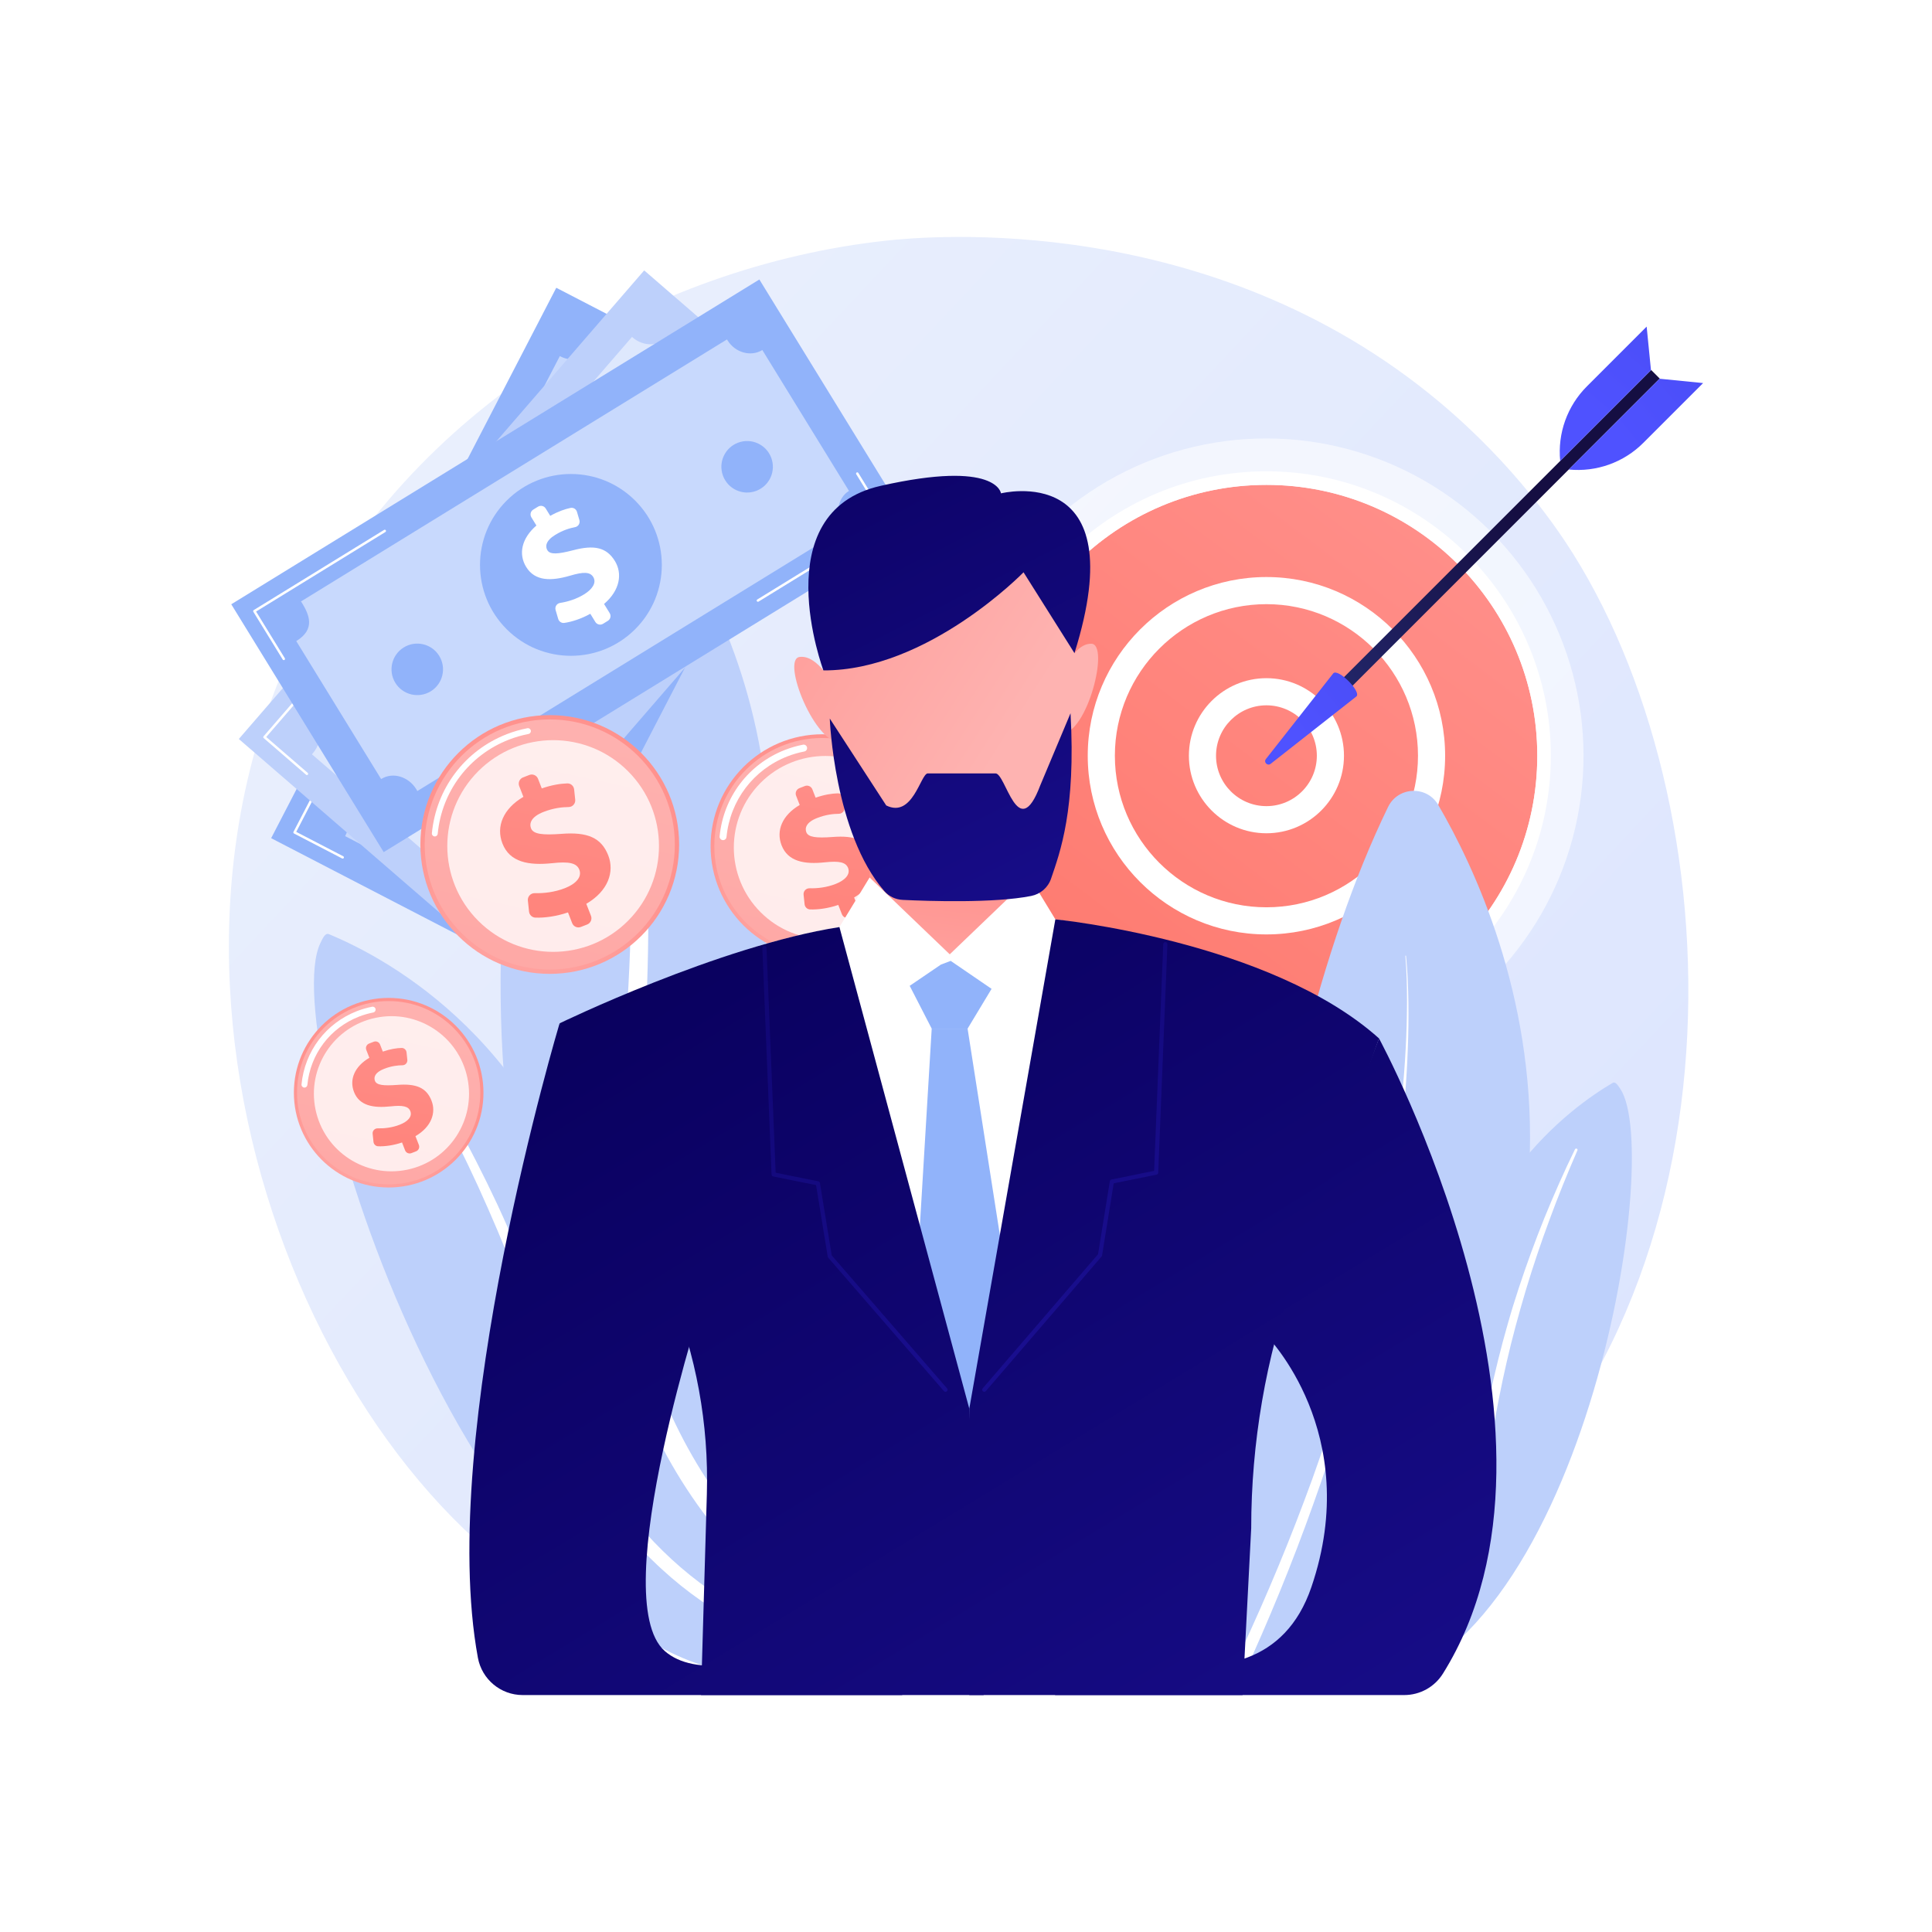 <?xml version="1.0" encoding="utf-8"?>
<!-- Generator: Adobe Illustrator 27.5.0, SVG Export Plug-In . SVG Version: 6.00 Build 0)  -->
<svg version="1.1" xmlns="http://www.w3.org/2000/svg" xmlns:xlink="http://www.w3.org/1999/xlink" x="0px" y="0px"
	 viewBox="0 0 3710 3710" style="enable-background:new 0 0 3710 3710;" xml:space="preserve">
<g id="Background">
	<g>
		<g>
			<rect style="fill:#FFFFFF;" width="3710" height="3710"/>
		</g>
	</g>
</g>
<g id="Illustration">
	<g>
		<linearGradient id="SVGID_1_" gradientUnits="userSpaceOnUse" x1="3371.386" y1="3300.138" x2="764.091" y2="855.798">
			<stop  offset="0" style="stop-color:#DAE3FE"/>
			<stop  offset="1" style="stop-color:#E9EFFD"/>
		</linearGradient>
		<path style="fill:url(#SVGID_1_);" d="M2739.979,3012.729c-315.974,236.432-785.793,187.983-1280.257,154.9
			c-128.771-8.616-193.156-12.923-251.986-31.998c-549.284-178.098-998.984-1158.47-638.827-1904.544
			c218.063-451.722,686.093-720.36,1132.418-768.968c79.131-8.618,621.642-59.115,1062.257,309.461
			c147.453,123.345,230.693,249.569,257.262,291.893C3341.655,1574.542,3366.064,2544.251,2739.979,3012.729z"/>
		<g>
			<g>
				
					<ellipse transform="matrix(0.707 -0.707 0.707 0.707 -313.87 2144.675)" style="opacity:0.57;fill:#FFFFFF;" cx="2431.917" cy="1451.212" rx="609.423" ry="609.423"/>
				<g>
					
						<linearGradient id="SVGID_00000102515105349338451860000008968288811453035928_" gradientUnits="userSpaceOnUse" x1="2885.037" y1="849.622" x2="1713.925" y2="2404.463">
						<stop  offset="0" style="stop-color:#FF928E"/>
						<stop  offset="1" style="stop-color:#FE7062"/>
					</linearGradient>
					
						<circle style="fill:url(#SVGID_00000102515105349338451860000008968288811453035928_);" cx="2431.917" cy="1451.212" r="520.12"/>
					<path style="fill:#FFFFFF;" d="M2431.916,1997.383c-301.157,0-546.169-245.009-546.169-546.171
						s245.012-546.171,546.169-546.171s546.169,245.009,546.169,546.171S2733.073,1997.383,2431.916,1997.383z M2431.916,931.093
						c-286.794,0-520.117,233.322-520.117,520.119c0,286.797,233.323,520.119,520.117,520.119s520.116-233.322,520.116-520.119
						C2952.032,1164.415,2718.71,931.093,2431.916,931.093z"/>
				</g>
				<g>
					
						<linearGradient id="SVGID_00000098202477240283253950000007041239619645813685_" gradientUnits="userSpaceOnUse" x1="2885.037" y1="849.622" x2="1713.926" y2="2404.46">
						<stop  offset="0" style="stop-color:#FF928E"/>
						<stop  offset="1" style="stop-color:#FE7062"/>
					</linearGradient>
					
						<circle style="fill:url(#SVGID_00000098202477240283253950000007041239619645813685_);" cx="2431.917" cy="1451.212" r="317.09"/>
					<path style="fill:#FFFFFF;" d="M2431.916,1794.354c-189.208,0-343.14-153.934-343.14-343.143s153.932-343.138,343.14-343.138
						c189.208,0,343.14,153.93,343.14,343.138S2621.124,1794.354,2431.916,1794.354z M2431.916,1160.175
						c-160.479,0-291.039,130.558-291.039,291.037s130.56,291.042,291.039,291.042c160.48,0,291.039-130.563,291.039-291.042
						S2592.396,1160.175,2431.916,1160.175z"/>
				</g>
				<g>
					
						<linearGradient id="SVGID_00000060003454439715459400000012447381965846723472_" gradientUnits="userSpaceOnUse" x1="2885.036" y1="849.622" x2="1713.927" y2="2404.459">
						<stop  offset="0" style="stop-color:#FF928E"/>
						<stop  offset="1" style="stop-color:#FE7062"/>
					</linearGradient>
					
						<circle style="fill:url(#SVGID_00000060003454439715459400000012447381965846723472_);" cx="2431.917" cy="1451.212" r="122.85"/>
					<path style="fill:#FFFFFF;" d="M2431.916,1600.114c-82.104,0-148.9-66.796-148.9-148.902s66.796-148.902,148.9-148.902
						c82.104,0,148.902,66.796,148.902,148.902S2514.02,1600.114,2431.916,1600.114z M2431.916,1354.411
						c-53.375,0-96.799,43.424-96.799,96.801c0,53.377,43.424,96.801,96.799,96.801c53.375,0,96.801-43.424,96.801-96.801
						C2528.717,1397.834,2485.292,1354.411,2431.916,1354.411z"/>
				</g>
			</g>
			<g>
				
					<linearGradient id="SVGID_00000171695848314475414620000018058978480725301908_" gradientUnits="userSpaceOnUse" x1="-152.267" y1="4725.682" x2="-338.094" y2="5480.599" gradientTransform="matrix(-0.707 -0.707 0.707 -0.707 -1192.257 4633.173)">
					<stop  offset="0" style="stop-color:#2B3582"/>
					<stop  offset="1" style="stop-color:#150E42"/>
				</linearGradient>
				<polygon style="fill:url(#SVGID_00000171695848314475414620000018058978480725301908_);" points="3170.716,710.497 
					3187.141,726.922 2565.18,1348.883 2548.755,1332.459 				"/>
				
					<linearGradient id="SVGID_00000021813083639966402040000006470198550501487495_" gradientUnits="userSpaceOnUse" x1="-310.716" y1="4884.364" x2="-367.499" y2="5493.49" gradientTransform="matrix(-0.707 -0.707 0.707 -0.707 -1192.257 4633.173)">
					<stop  offset="0" style="stop-color:#4F52FF"/>
					<stop  offset="1" style="stop-color:#4042E2"/>
				</linearGradient>
				<path style="fill:url(#SVGID_00000021813083639966402040000006470198550501487495_);" d="M2560.388,1292.828
					c9.423-9.423,53.845,35,44.422,44.422l-164.76,129.528c-6.087,4.785-13.974-3.102-9.189-9.19L2560.388,1292.828z"/>
				
					<linearGradient id="SVGID_00000089562534240639217970000017322327008890097285_" gradientUnits="userSpaceOnUse" x1="-359.732" y1="5720.718" x2="-437.149" y2="6551.197" gradientTransform="matrix(-0.707 -0.707 0.707 -0.707 -1192.257 4633.173)">
					<stop  offset="0" style="stop-color:#4F52FF"/>
					<stop  offset="1" style="stop-color:#4042E2"/>
				</linearGradient>
				<path style="fill:url(#SVGID_00000089562534240639217970000017322327008890097285_);" d="M3186.786,727.277l83.673,8.316
					l-114.867,114.867c-37.635,37.635-90.167,56.405-143.131,51.14l0,0L3186.786,727.277z"/>
				
					<linearGradient id="SVGID_00000181766700111151547060000012427278910781123770_" gradientUnits="userSpaceOnUse" x1="978.935" y1="5720.718" x2="901.518" y2="6551.196" gradientTransform="matrix(0.707 0.707 0.707 -0.707 -1682.106 4143.325)">
					<stop  offset="0" style="stop-color:#4F52FF"/>
					<stop  offset="1" style="stop-color:#4042E2"/>
				</linearGradient>
				<path style="fill:url(#SVGID_00000181766700111151547060000012427278910781123770_);" d="M3170.361,710.853l-8.316-83.673
					l-114.867,114.867c-37.635,37.635-56.405,90.167-51.141,143.13l0,0L3170.361,710.853z"/>
			</g>
		</g>
		<g>
			<path style="fill:#BDD0FB;" d="M615.094,1811.361c4.049-8.422,9.118-20.561,16.356-17.566
				c117.015,48.417,415.572,211.019,517.019,637.956c127.283,535.656,310.262,684.731,493.302,751.399
				c-30.237,12.896-88.632,34.241-162.036,35.143C911.02,3225.279,528.387,1991.714,615.094,1811.361z"/>
			<path style="fill:#FFFFFF;" d="M742.075,1949.037c32.456,53.42,63.786,107.419,92.994,162.431
				c29.506,54.855,57.25,110.536,83.127,166.958c25.647,56.512,50.174,113.472,72.119,171.338
				c22.217,57.769,41.799,116.38,61.242,175.292c19.778,58.775,39.352,118.091,65.375,175.685
				c25.913,57.495,59.465,112.974,102.69,160.983c10.79,11.959,21.85,23.778,33.534,34.86
				c11.473,11.292,23.474,22.105,35.674,32.709c24.517,21.097,50.55,40.685,77.994,58.347
				c54.99,35.198,115.579,62.41,178.255,81.568c6.597,2.016,13.664-1.431,15.787-7.7c2.084-6.155-1.377-12.742-7.749-14.888
				l-0.045-0.015c-15.105-5.07-30.131-10.298-44.86-16.144c-7.415-2.812-14.683-5.93-22.01-8.917
				c-7.198-3.247-14.533-6.23-21.618-9.685c-28.58-13.362-56.138-28.614-82.373-45.727
				c-52.589-33.945-100.112-75.533-141.49-121.327c-20.423-23.126-39.018-47.642-55.562-73.434
				c-16.526-25.805-30.99-52.857-43.841-80.714c-25.72-55.744-45.604-114.302-65.825-172.938
				c-20.306-58.625-41.136-117.403-64.478-175.276c-11.587-28.962-23.722-57.724-36.391-86.264
				c-6.248-14.304-12.787-28.491-19.297-42.686c-6.654-14.136-13.39-28.236-20.244-42.28
				c-27.53-56.132-56.849-111.438-87.965-165.787c-31.39-54.207-64.284-107.604-99.287-159.707c-1.001-1.49-3.082-1.926-4.648-0.975
				C741.657,1945.665,741.184,1947.565,742.075,1949.037z"/>
		</g>
		<g>
			<path style="fill:#BDD0FB;" d="M3111.376,2090.862c-4.002-5.938-9.184-14.579-14.395-11.524
				c-84.225,49.389-294.911,204.988-326.457,539.321c-39.581,419.472-163.382,552.259-296.107,622.648
				c24.501,6.478,71.436,16.292,127.64,8.992C3037.511,3193.746,3197.082,2218.007,3111.376,2090.862z"/>
			<path style="fill:#FFFFFF;" d="M3029.15,2208.927c-19.053,43.982-37.183,88.281-53.581,133.115
				c-16.643,44.749-31.851,89.93-45.551,135.47c-13.515,45.583-26.126,91.384-36.666,137.59
				c-10.758,46.162-19.411,92.675-27.926,139.401c-8.786,46.659-17.356,93.705-31.042,140.148
				c-13.613,46.356-33.281,92.017-61.148,133.073c-6.958,10.229-14.14,20.382-21.876,30.045
				c-7.552,9.799-15.561,19.292-23.744,28.648c-16.467,18.642-34.255,36.306-53.329,52.666
				c-38.24,32.633-81.62,59.829-127.462,81.152c-4.825,2.244-10.598,0.402-12.896-4.114c-2.256-4.434-0.32-9.799,4.319-12.116
				l0.033-0.016c11-5.482,21.922-11.074,32.55-17.104c5.365-2.936,10.584-6.088,15.863-9.146c5.153-3.242,10.437-6.298,15.481-9.685
				c20.406-13.226,39.827-27.773,58.035-43.585c36.54-31.424,68.384-68.085,95.078-107.262c13.119-19.734,24.691-40.32,34.558-61.65
				c9.851-21.338,17.993-43.397,24.815-65.889c13.654-45.01,22.543-91.516,31.683-138.117
				c9.205-46.602,18.794-93.378,30.401-139.741c5.737-23.192,11.913-46.292,18.522-69.282c3.235-11.511,6.704-22.966,10.151-34.423
				c3.563-11.428,7.192-22.838,10.919-34.219c14.995-45.5,31.447-90.57,49.375-135.11c18.154-44.462,37.543-88.475,58.685-131.736
				c0.605-1.237,2.148-1.793,3.448-1.244C3029.106,2206.328,3029.673,2207.715,3029.15,2208.927z"/>
		</g>
		<g>
			<path style="fill:#BDD0FB;" d="M1059.316,800.819c-3.112-17.201,21.292-27.618,35.277-15.149
				c142.015,126.616,479.594,502.407,358.688,1131.82c-151.695,789.693,23.875,1086.717,251.769,1272.536
				c0,0-321.091-95.602-510.814-397.44C728.422,2051.504,1114.65,1106.665,1059.316,800.819z"/>
			<path style="fill:#FFFFFF;" d="M1159.459,1053.139c14.04,89.1,26.051,178.394,34.288,267.942
				c8.776,89.494,14.428,179.18,16.854,268.889c2.03,89.71,2.124,179.438-2.168,269.037
				c-3.829,89.612-12.082,178.979-20.729,268.681c-8.066,89.692-16.778,180.008-14.879,271.374
				c1.8,91.176,16.152,183.63,49.516,271.064c8.344,21.792,17.177,43.536,27.396,64.612c9.774,21.249,20.634,42.128,31.919,62.829
				c22.813,41.314,48.819,81.383,78.128,119.592c58.851,76.3,131.026,144.752,211.387,203.426
				c8.458,6.175,21.074,5.222,28.181-2.129c6.977-7.218,6.045-17.922-1.999-24.153l-0.057-0.044
				c-19.081-14.751-37.945-29.675-55.977-45.278c-9.162-7.678-17.912-15.692-26.833-23.56c-8.566-8.152-17.501-16.018-25.768-24.391
				c-33.712-32.999-64.718-68.015-92.591-104.849c-56.101-73.352-99.879-154.37-131.921-237.848
				c-15.483-41.909-27.387-84.737-35.457-128.213c-8.033-43.485-12.234-87.574-13.542-131.905
				c-2.625-88.712,5.149-178.166,12.473-267.903c7.191-89.765,13.708-180.013,15.942-270.353
				c1.257-45.161,1.58-90.338,0.972-135.496c-0.154-22.58-0.812-45.153-1.422-67.723c-0.86-22.566-1.863-45.124-3.078-67.67
				c-5.05-90.183-13.264-180.187-24.738-269.841c-11.968-89.605-26.669-178.904-45.303-267.56c-0.534-2.535-3.328-4.213-6.243-3.75
				C1160.979,1048.369,1159.077,1050.686,1159.459,1053.139z"/>
		</g>
		<g>
			<g>
				<g>
					
						<rect x="445.8" y="932.025" transform="matrix(0.46 -0.888 0.888 0.46 -512.014 1576.671)" style="fill:#91B3FA;" width="1190.245" height="554.961"/>
					<path style="opacity:0.5;fill:#FFFFFF;" d="M1142.186,665.654l281.885,146.2c-11.767,22.687-0.91,52.514,24.214,65.544
						c0.798,0.414,2.723,1.372,2.743,1.332l-442.326,852.84c0.021-0.04-1.867-1.069-2.665-1.483
						c-25.124-13.03-55.216-5.29-67.18,17.778c-0.176,0.339-0.55,0.678-0.55,0.678l-275.54-142.909
						c20.172-38.893-3.759-55.914-28.882-68.944c-0.798-0.414-1.127-0.154-1.147-0.114l442.326-852.84
						c-0.021,0.04,0.115,0.151,0.913,0.564C1101.101,697.331,1130.419,688.341,1142.186,665.654z"/>
					<g>
						
							<linearGradient id="SVGID_00000094617146228037601000000011328003822783245475_" gradientUnits="userSpaceOnUse" x1="3733.224" y1="3866.109" x2="3613.569" y2="5405.683" gradientTransform="matrix(0.46 -0.888 0.888 0.46 -4215.833 2677.097)">
							<stop  offset="0" style="stop-color:#50E7B7"/>
							<stop  offset="0.996" style="stop-color:#323992"/>
						</linearGradient>
						
							<circle style="fill:url(#SVGID_00000094617146228037601000000011328003822783245475_);" cx="1039.853" cy="1208.297" r="174.59"/>
						<g>
							<path style="fill:#FFFFFF;" d="M1136.272,1278.187l-16.389-8.5c-9.545,16.73-22.34,31.536-33.819,40.813
								c-4.099,3.313-10.042,3.003-13.917-0.569l-13.105-12.08c-4.808-4.432-4.546-12.025,0.474-16.213
								c11.166-9.317,22.738-21.969,30.96-37.82c8.535-16.455,9.321-31.62-2.115-37.551c-10.318-5.352-21.371,0.948-39.369,20.636
								c-25.849,28.003-52.224,44.053-80.951,29.153c-25.938-13.453-35.903-42.689-24.133-78.346l-16.39-8.5
								c-5.274-2.735-7.331-9.228-4.596-14.501l4.994-9.629c2.735-5.274,9.227-7.331,14.5-4.596l14.716,7.632
								c8.832-15.48,17.504-25.585,25.449-33.053c4.07-3.826,10.436-3.769,14.549,0.011l12.132,11.151
								c4.678,4.3,4.643,11.665-0.089,15.906c-7.541,6.759-17.017,16.929-25.031,32.381c-10.126,19.523-4.931,29.295,2.321,33.056
								c8.925,4.629,21.135-3.903,42.108-25.231c29.682-30.616,52.553-37.864,79.606-23.833
								c24.822,12.873,37.587,42.852,24.651,81.444l18.34,9.513c5.274,2.735,7.332,9.227,4.596,14.501l-4.995,9.63
								C1148.038,1278.865,1141.546,1280.923,1136.272,1278.187z"/>
						</g>
					</g>
				</g>
				<path style="fill:#FFFFFF;" d="M657.789,1648.733c-0.283-0.031-0.565-0.113-0.832-0.251l-92.371-47.907
					c-0.56-0.292-0.98-0.792-1.171-1.392c-0.189-0.599-0.134-1.25,0.156-1.81l135.32-260.908c0.601-1.165,2.037-1.619,3.201-1.016
					c1.164,0.606,1.619,2.037,1.014,3.202l-134.228,258.802l90.264,46.812c1.165,0.606,1.619,2.037,1.014,3.202
					C659.693,1648.361,658.734,1648.837,657.789,1648.733z"/>
				<path style="fill:#FFFFFF;" d="M1383.825,1085.491c-0.283-0.031-0.564-0.113-0.832-0.251c-1.165-0.606-1.619-2.037-1.015-3.202
					l132.547-255.557l-96.746-50.175c-1.165-0.606-1.619-2.037-1.014-3.202c0.601-1.169,2.036-1.626,3.2-1.016l98.853,51.271
					c0.56,0.292,0.98,0.792,1.171,1.392c0.189,0.6,0.134,1.25-0.156,1.81l-133.64,257.662
					C1385.729,1085.12,1384.771,1085.596,1383.825,1085.491z"/>
			</g>
			<g>
				<g>
					
						<rect x="464.425" y="872.356" transform="matrix(0.654 -0.756 0.756 0.654 -504.634 1199.666)" style="fill:#BDD0FB;" width="1190.245" height="558.612"/>
					<path style="opacity:0.5;fill:#FFFFFF;" d="M1283.925,645.78l240.173,207.727c-16.719,19.331-12.03,51.584,9.375,70.098
						c0.68,0.588,0.63,0.299,3.421,2.653l-628.477,726.641c-2.732-2.423-2.531-2.308-3.21-2.896
						c-21.406-18.514-53.055-18.284-70.054,1.37c-0.25,0.289-1.273,0.228-1.273,0.228l-234.767-203.051
						c28.661-33.137,9.025-55.73-12.381-74.243c-0.68-0.589-1.377-0.887-1.407-0.853l628.476-726.64
						c-0.029,0.034,0.395,0.648,1.076,1.236C1236.283,666.564,1267.206,665.11,1283.925,645.78z"/>
					<g>
						
							<linearGradient id="SVGID_00000093159281524224444640000001855633783510485435_" gradientUnits="userSpaceOnUse" x1="4201.274" y1="4322.168" x2="4081.627" y2="5861.636" gradientTransform="matrix(0.654 -0.756 0.756 0.654 -5046.248 1411.978)">
							<stop  offset="0" style="stop-color:#50E7B7"/>
							<stop  offset="0.996" style="stop-color:#323992"/>
						</linearGradient>
						
							<circle style="fill:url(#SVGID_00000093159281524224444640000001855633783510485435_);" cx="1058.438" cy="1149.537" r="174.59"/>
						<g>
							<path style="fill:#FFFFFF;" d="M1135.967,1239.929l-13.963-12.077c-13.173,14.052-29.061,25.478-42.381,31.832
								c-4.756,2.269-10.465,0.586-13.402-3.789l-9.938-14.797c-3.646-5.427-1.625-12.751,4.231-15.659
								c13.026-6.466,27.223-16.08,38.904-29.586c12.126-14.02,16.416-28.587,6.672-37.014c-8.792-7.604-21.006-4.047-43.087,10.918
								c-31.65,21.226-61.034,30.705-85.51,9.536c-22.101-19.115-24.995-49.866-5.258-81.81l-13.964-12.078
								c-4.493-3.886-4.985-10.679-1.099-15.172l7.096-8.203c3.887-4.494,10.679-4.985,15.172-1.099l12.537,10.844
								c12.189-13.003,22.972-20.815,32.437-26.232c4.848-2.775,11.027-1.239,14.148,3.394l9.207,13.666
								c3.55,5.27,1.803,12.425-3.785,15.45c-8.905,4.82-20.485,12.509-31.872,25.674c-14.388,16.634-11.606,27.346-5.428,32.69
								c7.604,6.577,21.463,1.117,46.82-14.751c35.987-22.876,59.916-24.61,82.966-4.673c21.148,18.292,26.595,50.417,5.041,84.944
								l15.627,13.515c4.493,3.887,4.985,10.68,1.099,15.173l-7.096,8.205C1147.254,1243.323,1140.461,1243.815,1135.967,1239.929z"
								/>
						</g>
					</g>
				</g>
				<path style="fill:#FFFFFF;" d="M588.568,1488.216c-0.268-0.096-0.523-0.241-0.751-0.438l-81.463-70.458
					c-0.992-0.86-1.101-2.357-0.242-3.35l189.878-219.534c0.857-0.993,2.361-1.111,3.349-0.245c0.992,0.86,1.101,2.358,0.243,3.35
					l-188.326,217.74l79.668,68.902c0.992,0.86,1.101,2.358,0.242,3.35C590.507,1488.297,589.464,1488.537,588.568,1488.216z"/>
				<path style="fill:#FFFFFF;" d="M1420.506,1109.574c-0.267-0.096-0.523-0.242-0.75-0.438c-0.992-0.86-1.101-2.358-0.242-3.35
					l188.327-217.744l-79.67-68.903c-0.992-0.86-1.101-2.357-0.242-3.35c0.857-0.993,2.356-1.112,3.349-0.245l81.465,70.459
					c0.477,0.414,0.769,0.998,0.815,1.626c0.044,0.627-0.16,1.247-0.573,1.724l-189.879,219.538
					C1422.444,1109.655,1421.402,1109.896,1420.506,1109.574z"/>
			</g>
			<g>
				<g>
					<g>
						
							<rect x="502.026" y="807.08" transform="matrix(0.852 -0.524 0.524 0.852 -406.537 735.815)" style="fill:#91B3FA;" width="1190.245" height="558.612"/>
						<path style="opacity:0.5;fill:#FFFFFF;" d="M1463.903,672.167l166.36,270.477c-21.769,13.39-27.399,45.467-12.572,69.574
							c0.471,0.766,0.136,0.385,2.088,3.472l-818.326,503.32c-1.874-3.134-1.575-2.732-2.045-3.498
							c-14.827-24.106-44.769-33.456-66.903-19.842c-0.325,0.2-0.98-0.194-0.98-0.194l-162.615-264.388
							c37.319-22.953,25.035-50.504,10.208-74.611c-0.471-0.766-1.42-1.349-1.459-1.326l818.326-503.32
							c-0.039,0.024,0.555,0.826,1.026,1.592C1411.838,677.529,1442.134,685.557,1463.903,672.167z"/>
						<g>
							
								<ellipse transform="matrix(0.707 -0.707 0.707 0.707 -445.877 1093.103)" style="fill:#91B3FA;" cx="1096.553" cy="1084.773" rx="174.59" ry="174.59"/>
							<g>
								<path style="fill:#FFFFFF;" d="M1143.233,1194.338l-9.672-15.725c-16.797,9.426-35.391,15.53-50.007,17.572
									c-5.219,0.729-10.154-2.597-11.637-7.654l-5.014-17.104c-1.84-6.274,2.295-12.648,8.756-13.654
									c14.37-2.237,30.804-7.124,46.014-16.479c15.789-9.711,24.272-22.306,17.522-33.279
									c-6.089-9.901-18.808-10.192-44.374-2.582c-36.577,10.695-67.452,10.872-84.406-16.692
									c-15.309-24.889-8.796-55.082,19.654-79.588l-9.673-15.727c-3.112-5.06-1.532-11.685,3.527-14.797l9.239-5.682
									c5.061-3.113,11.685-1.533,14.797,3.527l8.685,14.119c15.542-8.723,28.179-12.919,38.836-15.23
									c5.459-1.184,10.887,2.143,12.466,7.502l4.658,15.806c1.796,6.095-2.027,12.39-8.267,13.59
									c-9.944,1.911-23.304,5.75-38.131,14.869c-18.733,11.522-19.311,22.574-15.031,29.532
									c5.267,8.563,20.127,7.537,49.089,0.053c41.209-10.961,64.547-5.398,80.513,20.56
									c14.649,23.817,10.156,56.089-20.806,82.511l10.824,17.598c3.113,5.06,1.533,11.686-3.527,14.798l-9.24,5.684
									C1152.971,1200.978,1146.345,1199.399,1143.233,1194.338z"/>
							</g>
						</g>
					</g>
					<path style="fill:#FFFFFF;" d="M544.134,1267.522c-0.489-0.176-0.923-0.514-1.218-0.992l-56.426-91.74
						c-0.329-0.536-0.433-1.182-0.287-1.793c0.145-0.613,0.529-1.143,1.065-1.472l250.347-153.979
						c1.117-0.682,2.577-0.333,3.267,0.78c0.687,1.115,0.339,2.577-0.778,3.266l-248.326,152.736l55.183,89.717
						c0.687,1.115,0.339,2.577-0.778,3.266C545.544,1267.703,544.79,1267.757,544.134,1267.522z"/>
					<path style="fill:#FFFFFF;" d="M1454.633,1155.438c-0.489-0.176-0.923-0.514-1.218-0.992c-0.687-1.115-0.339-2.577,0.778-3.266
						l245.217-150.822l-55.185-89.718c-0.687-1.115-0.339-2.577,0.778-3.266c1.115-0.682,2.577-0.333,3.267,0.78l56.428,91.741
						c0.329,0.536,0.433,1.181,0.287,1.794c-0.145,0.613-0.528,1.143-1.065,1.472l-247.238,152.065
						C1456.042,1155.619,1455.288,1155.674,1454.633,1155.438z"/>
				</g>
				<g>
					<path style="fill:#91B3FA;" d="M843.408,1259.444c14.309,23.265,7.049,53.725-16.216,68.034
						c-23.265,14.309-53.724,7.049-68.033-16.216c-14.31-23.265-7.05-53.725,16.215-68.034
						C798.639,1228.92,829.099,1236.18,843.408,1259.444z"/>
					
						<ellipse transform="matrix(0.937 -0.349 0.349 0.937 -222.501 558.084)" style="fill:#91B3FA;" cx="1435.066" cy="895.539" rx="49.455" ry="49.455"/>
				</g>
			</g>
		</g>
		<g>
			<path style="fill:#BDD0FB;" d="M2383.874,3245.686c-15.521,13.515-39.723,1.93-39.054-18.638
				c7.366-226.513,53-1126.015,320.652-1677.401c19.112-39.372,74.343-41.754,96.385-3.944
				C2901.168,1784.668,3217.613,2519.657,2383.874,3245.686z"/>
			<path style="fill:#FFFFFF;" d="M2699.954,1835.575c3.091,29.701,4.11,59.523,4.591,89.341
				c0.358,29.821,0.025,59.657-1.145,89.464c-2.186,59.623-7.171,119.131-14.036,178.408
				c-6.91,59.278-15.908,118.313-26.589,177.047c-10.677,58.742-23.52,117.072-37.525,175.118l-10.851,43.454l-11.614,43.258
				l-5.843,21.623l-6.241,21.509l-12.516,43.014c-17.638,57.057-35.78,114.001-56.143,170.17
				c-40.095,112.562-85.444,223.271-135.478,331.835c-2.807,6.091-10.018,8.752-16.11,5.945c-6.09-2.807-8.752-10.019-5.945-16.11
				c0.019-0.039,0.069-0.146,0.088-0.186c51.479-107.124,98.35-216.491,140.046-327.838
				c21.163-55.564,40.124-111.929,58.601-168.449l13.146-42.616l6.561-21.315l6.16-21.432l12.26-42.888l11.502-43.1
				c14.88-57.58,28.612-115.489,40.194-173.851c11.586-58.356,21.503-117.057,29.345-176.054
				c7.798-58.996,13.727-118.274,16.866-177.728c1.647-29.724,2.459-59.491,2.582-89.262c0-29.757-0.542-59.582-3.141-89.215
				l-0.003-0.023c-0.03-0.342,0.224-0.644,0.565-0.674C2699.621,1834.991,2699.921,1835.239,2699.954,1835.575z"/>
		</g>
		<g>
			<g>
				
					<linearGradient id="SVGID_00000071524834830504075920000014524179782680325286_" gradientUnits="userSpaceOnUse" x1="-107.978" y1="493.832" x2="225.27" y2="107.026" gradientTransform="matrix(0.932 -0.363 0.363 0.932 803.508 1613.415)">
					<stop  offset="0" style="stop-color:#FEB3B1"/>
					<stop  offset="1" style="stop-color:#FF928E"/>
				</linearGradient>
				
					<circle style="fill:url(#SVGID_00000071524834830504075920000014524179782680325286_);" cx="1055.692" cy="1621.668" r="248.443"/>
				
					<linearGradient id="SVGID_00000072264299204472169390000002108209924231900048_" gradientUnits="userSpaceOnUse" x1="413.577" y1="-175.096" x2="-571.847" y2="1313.599" gradientTransform="matrix(0.932 -0.363 0.363 0.932 803.508 1613.415)">
					<stop  offset="0" style="stop-color:#FEB3B1"/>
					<stop  offset="1" style="stop-color:#FF928E"/>
				</linearGradient>
				
					<circle style="fill:url(#SVGID_00000072264299204472169390000002108209924231900048_);" cx="1055.692" cy="1621.668" r="240.181"/>
				<path style="fill:#FFFFFF;" d="M836.974,1605.827c-0.796,0.31-1.672,0.445-2.581,0.356c-3.096-0.299-5.365-3.052-5.065-6.143
					c8.284-85.998,63.406-158.884,143.853-190.217c12.845-5.003,26.153-8.852,39.553-11.445c3.052-0.593,6.006,1.403,6.599,4.46
					c0.59,3.052-1.394,6.026-4.463,6.596c-12.736,2.464-25.386,6.128-37.602,10.885c-76.462,29.781-128.853,99.06-136.729,180.796
					C840.329,1603.304,838.893,1605.08,836.974,1605.827z"/>
				
					<ellipse transform="matrix(0.707 -0.707 0.707 0.707 -837.608 1227.126)" style="opacity:0.78;fill:#FFFFFF;" cx="1062.468" cy="1624.645" rx="203.284" ry="203.284"/>
				<g>
					
						<linearGradient id="SVGID_00000039108825914159658830000007438023316629514144_" gradientUnits="userSpaceOnUse" x1="384.18" y1="-132.438" x2="-140.533" y2="748.468" gradientTransform="matrix(0.932 -0.363 0.363 0.932 803.508 1613.415)">
						<stop  offset="0" style="stop-color:#FF928E"/>
						<stop  offset="1" style="stop-color:#FE7062"/>
					</linearGradient>
					<path style="fill:url(#SVGID_00000039108825914159658830000007438023316629514144_);" d="M1098.726,1772.705l-8.027-20.608
						c-21.819,7.507-45.043,10.713-62.708,9.985c-6.308-0.26-11.411-5.238-12.074-11.517l-2.241-21.235
						c-0.822-7.79,5.418-14.415,13.248-14.215c17.416,0.445,37.836-1.789,57.769-9.553c20.692-8.059,33.391-21.085,27.79-35.465
						c-5.054-12.975-19.982-16.047-51.747-12.56c-45.405,4.759-81.833-1.653-95.903-37.778
						c-12.704-32.618,1.448-66.808,40.237-89.589l-8.028-20.611c-2.583-6.632,0.699-14.102,7.331-16.685l12.108-4.716
						c6.632-2.583,14.101,0.699,16.684,7.331l7.207,18.505c20.189-6.947,35.984-9.183,49.04-9.621
						c6.689-0.224,12.373,4.861,13.084,11.516l2.1,19.628c0.81,7.569-5.046,14.169-12.658,14.244
						c-12.131,0.12-28.701,1.779-48.132,9.347c-24.551,9.562-27.603,22.464-24.051,31.583c4.371,11.223,22.106,13.201,57.846,10.592
						c50.921-4.08,77.235,7.482,90.486,41.502c12.157,31.214-0.061,68.287-42.22,92.787l8.983,23.063
						c2.583,6.631-0.699,14.102-7.331,16.684l-12.11,4.717C1108.779,1782.619,1101.309,1779.337,1098.726,1772.705z"/>
				</g>
			</g>
			<g>
				
					<linearGradient id="SVGID_00000170239696603695669990000012732082665839855533_" gradientUnits="userSpaceOnUse" x1="424.807" y1="633.678" x2="713.075" y2="299.081" gradientTransform="matrix(0.932 -0.363 0.363 0.932 803.508 1613.415)">
					<stop  offset="0" style="stop-color:#FEB3B1"/>
					<stop  offset="1" style="stop-color:#FF928E"/>
				</linearGradient>
				
					<circle style="fill:url(#SVGID_00000170239696603695669990000012732082665839855533_);" cx="1579.461" cy="1624.913" r="214.909"/>
				
					<linearGradient id="SVGID_00000042728494475572554360000001219487381835249294_" gradientUnits="userSpaceOnUse" x1="875.966" y1="55.038" x2="23.549" y2="1342.797" gradientTransform="matrix(0.932 -0.363 0.363 0.932 803.508 1613.415)">
					<stop  offset="0" style="stop-color:#FEB3B1"/>
					<stop  offset="1" style="stop-color:#FF928E"/>
				</linearGradient>
				
					<circle style="fill:url(#SVGID_00000042728494475572554360000001219487381835249294_);" cx="1579.461" cy="1624.913" r="207.763"/>
				<path style="fill:#FFFFFF;" d="M1390.909,1612.865c-0.939,0.366-1.975,0.525-3.047,0.42c-3.655-0.354-6.334-3.603-5.98-7.253
					c7.232-75.06,55.344-138.677,125.561-166.025c11.213-4.368,22.828-7.728,34.52-9.989c3.605-0.7,7.093,1.656,7.793,5.265
					c0.696,3.604-1.655,7.125-5.267,7.786c-10.908,2.116-21.749,5.251-32.22,9.329c-65.514,25.517-110.402,84.874-117.151,154.903
					C1394.869,1609.887,1393.173,1611.983,1390.909,1612.865z"/>
				
					<ellipse transform="matrix(0.707 -0.707 0.707 0.707 -686.478 1597.672)" style="opacity:0.78;fill:#FFFFFF;" cx="1585.322" cy="1627.488" rx="175.845" ry="175.846"/>
				<g>
					
						<linearGradient id="SVGID_00000074441544675114180720000004154222572487295896_" gradientUnits="userSpaceOnUse" x1="850.536" y1="91.939" x2="396.647" y2="853.944" gradientTransform="matrix(0.932 -0.363 0.363 0.932 803.508 1613.415)">
						<stop  offset="0" style="stop-color:#FF928E"/>
						<stop  offset="1" style="stop-color:#FE7062"/>
					</linearGradient>
					<path style="fill:url(#SVGID_00000074441544675114180720000004154222572487295896_);" d="M1616.687,1755.563l-6.943-17.826
						c-18.873,6.494-38.963,9.267-54.244,8.638c-5.457-0.225-9.871-4.532-10.444-9.963l-1.939-18.369
						c-0.711-6.739,4.687-12.47,11.46-12.297c15.065,0.385,32.728-1.548,49.971-8.264c17.899-6.971,28.884-18.239,24.04-30.678
						c-4.372-11.225-17.286-13.88-44.763-10.865c-39.276,4.116-70.787-1.431-82.958-32.679
						c-10.99-28.216,1.251-57.791,34.805-77.497l-6.944-17.829c-2.234-5.736,0.605-12.198,6.341-14.432l10.474-4.079
						c5.737-2.234,12.199,0.605,14.433,6.341l6.234,16.007c17.464-6.009,31.127-7.944,42.42-8.323
						c5.786-0.193,10.703,4.206,11.319,9.963l1.817,16.978c0.701,6.548-4.365,12.256-10.95,12.322
						c-10.493,0.104-24.827,1.539-41.636,8.085c-21.237,8.272-23.877,19.432-20.805,27.32c3.781,9.708,19.122,11.42,50.039,9.162
						c44.048-3.529,66.81,6.472,78.272,35.9c10.517,27.001-0.053,59.07-36.522,80.264l7.77,19.95
						c2.234,5.737-0.604,12.198-6.341,14.433l-10.475,4.08C1625.383,1764.14,1618.921,1761.3,1616.687,1755.563z"/>
				</g>
			</g>
			<g>
				
					<linearGradient id="SVGID_00000017518843362312744750000001855908688892418229_" gradientUnits="userSpaceOnUse" x1="-478.332" y1="720.238" x2="-234.163" y2="436.828" gradientTransform="matrix(0.932 -0.363 0.363 0.932 803.508 1613.415)">
					<stop  offset="0" style="stop-color:#FEB3B1"/>
					<stop  offset="1" style="stop-color:#FF928E"/>
				</linearGradient>
				
					<circle style="fill:url(#SVGID_00000017518843362312744750000001855908688892418229_);" cx="746.358" cy="2098.305" r="182.032"/>
				
					<linearGradient id="SVGID_00000048474066911663814750000002092959246159001517_" gradientUnits="userSpaceOnUse" x1="-96.192" y1="230.119" x2="-818.206" y2="1320.876" gradientTransform="matrix(0.932 -0.363 0.363 0.932 803.508 1613.415)">
					<stop  offset="0" style="stop-color:#FEB3B1"/>
					<stop  offset="1" style="stop-color:#FF928E"/>
				</linearGradient>
				
					<circle style="fill:url(#SVGID_00000048474066911663814750000002092959246159001517_);" cx="746.358" cy="2098.305" r="175.979"/>
				<path style="fill:#FFFFFF;" d="M586.651,2088.102c-0.796,0.31-1.673,0.445-2.581,0.356c-3.096-0.299-5.365-3.052-5.065-6.143
					c6.125-63.583,46.877-117.468,106.35-140.632c9.48-3.692,19.318-6.538,29.242-8.456c3.054-0.593,6.007,1.403,6.6,4.459
					c0.59,3.052-1.394,6.044-4.461,6.595c-9.26,1.795-18.443,4.45-27.293,7.897c-55.489,21.612-93.511,71.89-99.227,131.211
					C590.005,2085.579,588.569,2087.354,586.651,2088.102z"/>
				
					<ellipse transform="matrix(0.979 -0.204 0.204 0.979 -412.319 197.209)" style="opacity:0.78;fill:#FFFFFF;" cx="751.322" cy="2100.487" rx="148.944" ry="148.945"/>
				<g>
					
						<linearGradient id="SVGID_00000165948251004791951980000011295445480722067134_" gradientUnits="userSpaceOnUse" x1="-117.732" y1="261.375" x2="-502.185" y2="906.808" gradientTransform="matrix(0.932 -0.363 0.363 0.932 803.508 1613.415)">
						<stop  offset="0" style="stop-color:#FF928E"/>
						<stop  offset="1" style="stop-color:#FE7062"/>
					</linearGradient>
					<path style="fill:url(#SVGID_00000165948251004791951980000011295445480722067134_);" d="M777.889,2208.969l-5.881-15.099
						c-15.986,5.5-33.003,7.849-45.946,7.316c-4.622-0.191-8.361-3.838-8.846-8.439l-1.642-15.559
						c-0.602-5.708,3.969-10.562,9.707-10.416c12.761,0.326,27.722-1.312,42.326-7c15.161-5.905,24.466-15.449,20.362-25.985
						c-3.703-9.507-14.642-11.757-37.915-9.203c-33.267,3.487-59.958-1.212-70.267-27.679c-9.308-23.899,1.06-48.95,29.481-65.642
						l-5.882-15.101c-1.892-4.859,0.512-10.332,5.371-12.224l8.871-3.455c4.859-1.893,10.333,0.512,12.225,5.371l5.281,13.558
						c14.793-5.09,26.365-6.729,35.93-7.05c4.901-0.164,9.066,3.563,9.587,8.438l1.539,14.381
						c0.593,5.546-3.698,10.381-9.275,10.437c-8.888,0.088-21.029,1.303-35.266,6.848c-17.988,7.006-20.224,16.459-17.622,23.141
						c3.203,8.223,16.197,9.672,42.384,7.761c37.31-2.99,56.59,5.482,66.298,30.408c8.908,22.871-0.045,50.033-30.935,67.985
						l6.581,16.898c1.893,4.859-0.512,10.332-5.371,12.225l-8.873,3.456C785.255,2216.233,779.781,2213.828,777.889,2208.969z"/>
				</g>
			</g>
		</g>
		<g>
			<g>
				<path style="fill:#FFFFFF;" d="M2331.613,3255l-138.254-1448.656c-332.031-122.71-750.687,14.436-750.687,14.436L1378.02,3255
					H2331.613z"/>
				
					<linearGradient id="SVGID_00000153704168552417269490000016716521070900231598_" gradientUnits="userSpaceOnUse" x1="1785.252" y1="2085.57" x2="1834.027" y2="1668.276">
					<stop  offset="0" style="stop-color:#FEB3B1"/>
					<stop  offset="1" style="stop-color:#FF928E"/>
				</linearGradient>
				<path style="fill:url(#SVGID_00000153704168552417269490000016716521070900231598_);" d="M1673.656,1560.929l-6.233,205.636
					c-0.615,20.334,11.996,38.657,31.183,45.425c52.576,18.545,161.421,46.741,264.573,9.808
					c20.808-7.452,33.335-28.752,30.119-50.621l-30.919-210.248H1673.656z"/>
				
					<linearGradient id="SVGID_00000077316021113288869890000002436151509549715126_" gradientUnits="userSpaceOnUse" x1="700.935" y1="2095.42" x2="2033.488" y2="4282.018">
					<stop  offset="0" style="stop-color:#09005D"/>
					<stop  offset="1" style="stop-color:#1A0F91"/>
				</linearGradient>
				<path style="fill:url(#SVGID_00000077316021113288869890000002436151509549715126_);" d="M1732.233,3255
					c36.585-36.579,56.91-62.779,56.91-62.779l-43.306-122.707c0,0-353.69,202.105-469.181,101.051
					c-115.49-101.051,79.404-692.936,79.404-692.936l-281.512-512.49c0,0-236.286,787.776-156.832,1218.258
					c7.648,41.436,43.772,71.601,85.908,71.601H1732.233z"/>
				<polygon style="fill:#FFFFFF;" points="1669.892,1685.035 1830.6,1839.111 1714.549,1918.265 1611.956,1780.177 				"/>
				<polygon style="fill:#FFFFFF;" points="1977.674,1685.035 1816.966,1839.111 1933.017,1918.265 2035.609,1780.177 				"/>
				<g>
					
						<linearGradient id="SVGID_00000125560959806900626910000010668787692011975833_" gradientUnits="userSpaceOnUse" x1="1951.565" y1="1399.928" x2="1303.597" y2="986.615">
						<stop  offset="0" style="stop-color:#FEB3B1"/>
						<stop  offset="1" style="stop-color:#FF928E"/>
					</linearGradient>
					<path style="fill:url(#SVGID_00000125560959806900626910000010668787692011975833_);" d="M1568.49,1185.587
						c0,0,36.091,368.125,115.491,461.959c0,0,238.198,21.656,324.815-28.872c0,0,61.355-184.061,54.135-429.478
						c0,0,11.829-223.325-234.588-241.807C1539.618,925.735,1568.49,1185.587,1568.49,1185.587z"/>
					
						<linearGradient id="SVGID_00000135651404893190498500000000175365789480367027_" gradientUnits="userSpaceOnUse" x1="2020.231" y1="1292.276" x2="1372.265" y2="878.964">
						<stop  offset="0" style="stop-color:#FEB3B1"/>
						<stop  offset="1" style="stop-color:#FF928E"/>
					</linearGradient>
					<path style="fill:url(#SVGID_00000135651404893190498500000000175365789480367027_);" d="M2037.668,1301.076
						c0,0,21.655-64.963,57.744-64.963c36.091,0-7.216,173.235-57.744,173.235V1301.076z"/>
					
						<linearGradient id="SVGID_00000080899446620215360030000013011092987943505541_" gradientUnits="userSpaceOnUse" x1="1868.883" y1="1529.552" x2="1220.917" y2="1116.24">
						<stop  offset="0" style="stop-color:#FEB3B1"/>
						<stop  offset="1" style="stop-color:#FF928E"/>
					</linearGradient>
					<path style="fill:url(#SVGID_00000080899446620215360030000013011092987943505541_);" d="M1601.338,1318.137
						c0,0-30.216-61.45-65.979-56.582c-35.76,4.865,30.514,170.678,80.579,163.866L1601.338,1318.137z"/>
					
						<linearGradient id="SVGID_00000085216194426676016740000005710803143417094276_" gradientUnits="userSpaceOnUse" x1="1416.203" y1="640.517" x2="2088.533" y2="1967.01">
						<stop  offset="0" style="stop-color:#09005D"/>
						<stop  offset="1" style="stop-color:#1A0F91"/>
					</linearGradient>
					<path style="fill:url(#SVGID_00000085216194426676016740000005710803143417094276_);" d="M1593.41,1379.807
						c0,0,8.093,219.891,104.807,331.415c8.876,10.236,21.713,16.189,35.244,16.839c49.366,2.374,175.561,6.618,246.717-7.56
						c17.712-3.529,32.29-16.015,38.118-33.108c17.493-51.284,47.862-132.163,37.417-317.744l-58.048,138.325
						c-43.003,114.31-66.344-24.448-86.314-22.834h-129.926c-13.694,1.105-28.873,86.616-79.611,61.563L1593.41,1379.807z"/>
					
						<linearGradient id="SVGID_00000078020111226964725480000010075865546548757385_" gradientUnits="userSpaceOnUse" x1="1540.483" y1="577.528" x2="2212.814" y2="1904.021">
						<stop  offset="0" style="stop-color:#09005D"/>
						<stop  offset="1" style="stop-color:#1A0F91"/>
					</linearGradient>
					<path style="fill:url(#SVGID_00000078020111226964725480000010075865546548757385_);" d="M1965.488,1098.97
						c0,0-183.903,189.142-384.284,188.406c0,0-113.766-303.896,109.996-354.423c223.76-50.527,230.979,14.435,230.979,14.435
						s257.518-64.549,141.123,306.835L1965.488,1098.97z"/>
				</g>
				
					<linearGradient id="SVGID_00000101805528418363149930000001192859565495573921_" gradientUnits="userSpaceOnUse" x1="1662.602" y1="1520.104" x2="2981.967" y2="3685.061">
					<stop  offset="0" style="stop-color:#09005D"/>
					<stop  offset="1" style="stop-color:#1A0F91"/>
				</linearGradient>
				<path style="fill:url(#SVGID_00000101805528418363149930000001192859565495573921_);" d="M2026.466,3255h670.146
					c30.159,0,58.215-15.547,74.192-41.125l0,0c288.732-461.958-122.704-1219.861-122.704-1219.861l-216.547,570.232
					c0,0,187.675,187.672,86.624,483.614c-101.057,295.942-512.487,64.965-512.487,64.965l14.433,137.143
					C2020.124,3249.967,2022.352,3251.799,2026.466,3255z"/>
				<polygon style="fill:#91B3FA;" points="1806.842,1852.278 1746.885,1893.082 1789.146,1975.269 1858.054,1975.269 
					1904.111,1898.864 1825.628,1845.177 				"/>
				<polygon style="fill:#91B3FA;" points="1789.146,1975.269 1742.371,2753.99 1861.326,2969.093 1981.06,2761.756 
					1858.054,1975.269 				"/>
				
					<linearGradient id="SVGID_00000129915233035424224870000014223658991208291506_" gradientUnits="userSpaceOnUse" x1="1080.723" y1="1863.971" x2="2413.272" y2="4050.562">
					<stop  offset="0" style="stop-color:#09005D"/>
					<stop  offset="1" style="stop-color:#1A0F91"/>
				</linearGradient>
				<path style="fill:url(#SVGID_00000129915233035424224870000014223658991208291506_);" d="M1285.606,2476.948
					c51.204,124.172,75.662,257.742,71.77,391.999L1346.186,3255h542.74l-27.599-549.96l-249.372-924.793
					c-230.98,36.092-537.407,184.894-537.407,184.894L1285.606,2476.948z"/>
				
					<linearGradient id="SVGID_00000020372617653458705090000014784367532954069412_" gradientUnits="userSpaceOnUse" x1="1598.815" y1="1548.237" x2="2931.369" y2="3734.836">
					<stop  offset="0" style="stop-color:#09005D"/>
					<stop  offset="1" style="stop-color:#1A0F91"/>
				</linearGradient>
				<path style="fill:url(#SVGID_00000020372617653458705090000014784367532954069412_);" d="M2386.121,3255l16.56-320.283
					c0-163.974,27.978-326.746,82.719-481.313l162.7-459.39c-209.322-187.669-621.532-228.614-621.532-228.614l-165.241,939.641
					V3255H2386.121z"/>
				
					<linearGradient id="SVGID_00000147212213148416508670000006088447455684434614_" gradientUnits="userSpaceOnUse" x1="1076.598" y1="1273.425" x2="1851.898" y2="2754.372">
					<stop  offset="0" style="stop-color:#09005D"/>
					<stop  offset="1" style="stop-color:#1A0F91"/>
				</linearGradient>
				<path style="fill:url(#SVGID_00000147212213148416508670000006088447455684434614_);" d="M1815.605,2672.683
					c-1.117,0-2.229-0.469-3.02-1.381l-222.195-256.25c-0.483-0.553-0.803-1.24-0.925-1.974l-22.396-137.352l-82.235-16.544
					c-1.807-0.367-3.129-1.912-3.203-3.754l-17.684-434.82c-0.09-2.209,1.624-4.066,3.828-4.16c2.29-0.085,4.065,1.624,4.155,3.832
					l17.555,431.685l81.872,16.474c1.631,0.327,2.887,1.631,3.156,3.277l22.658,138.96l221.453,255.399
					c1.443,1.663,1.263,4.191-0.402,5.635C1817.467,2672.363,1816.534,2672.683,1815.605,2672.683z"/>
				
					<linearGradient id="SVGID_00000123413785654242588950000017250132605652908216_" gradientUnits="userSpaceOnUse" x1="1445.937" y1="1060.408" x2="2229.588" y2="2557.306">
					<stop  offset="0" style="stop-color:#09005D"/>
					<stop  offset="1" style="stop-color:#1A0F91"/>
				</linearGradient>
				<path style="fill:url(#SVGID_00000123413785654242588950000017250132605652908216_);" d="M1890.126,2672.683
					c-0.929,0-1.861-0.323-2.619-0.984c-1.666-1.457-1.845-4.006-0.401-5.683l221.453-257.57l22.657-140.141
					c0.27-1.66,1.527-2.975,3.156-3.305l81.873-16.614l17.554-435.355c0.086-2.227,1.757-3.943,4.156-3.864
					c2.204,0.096,3.917,1.968,3.827,4.196L2224.1,2251.88c-0.074,1.858-1.397,3.417-3.203,3.786l-82.236,16.684l-22.396,138.52
					c-0.12,0.741-0.44,1.433-0.924,1.991l-222.194,258.428C1892.354,2672.21,1891.242,2672.683,1890.126,2672.683z"/>
			</g>
		</g>
	</g>
</g>
</svg>

